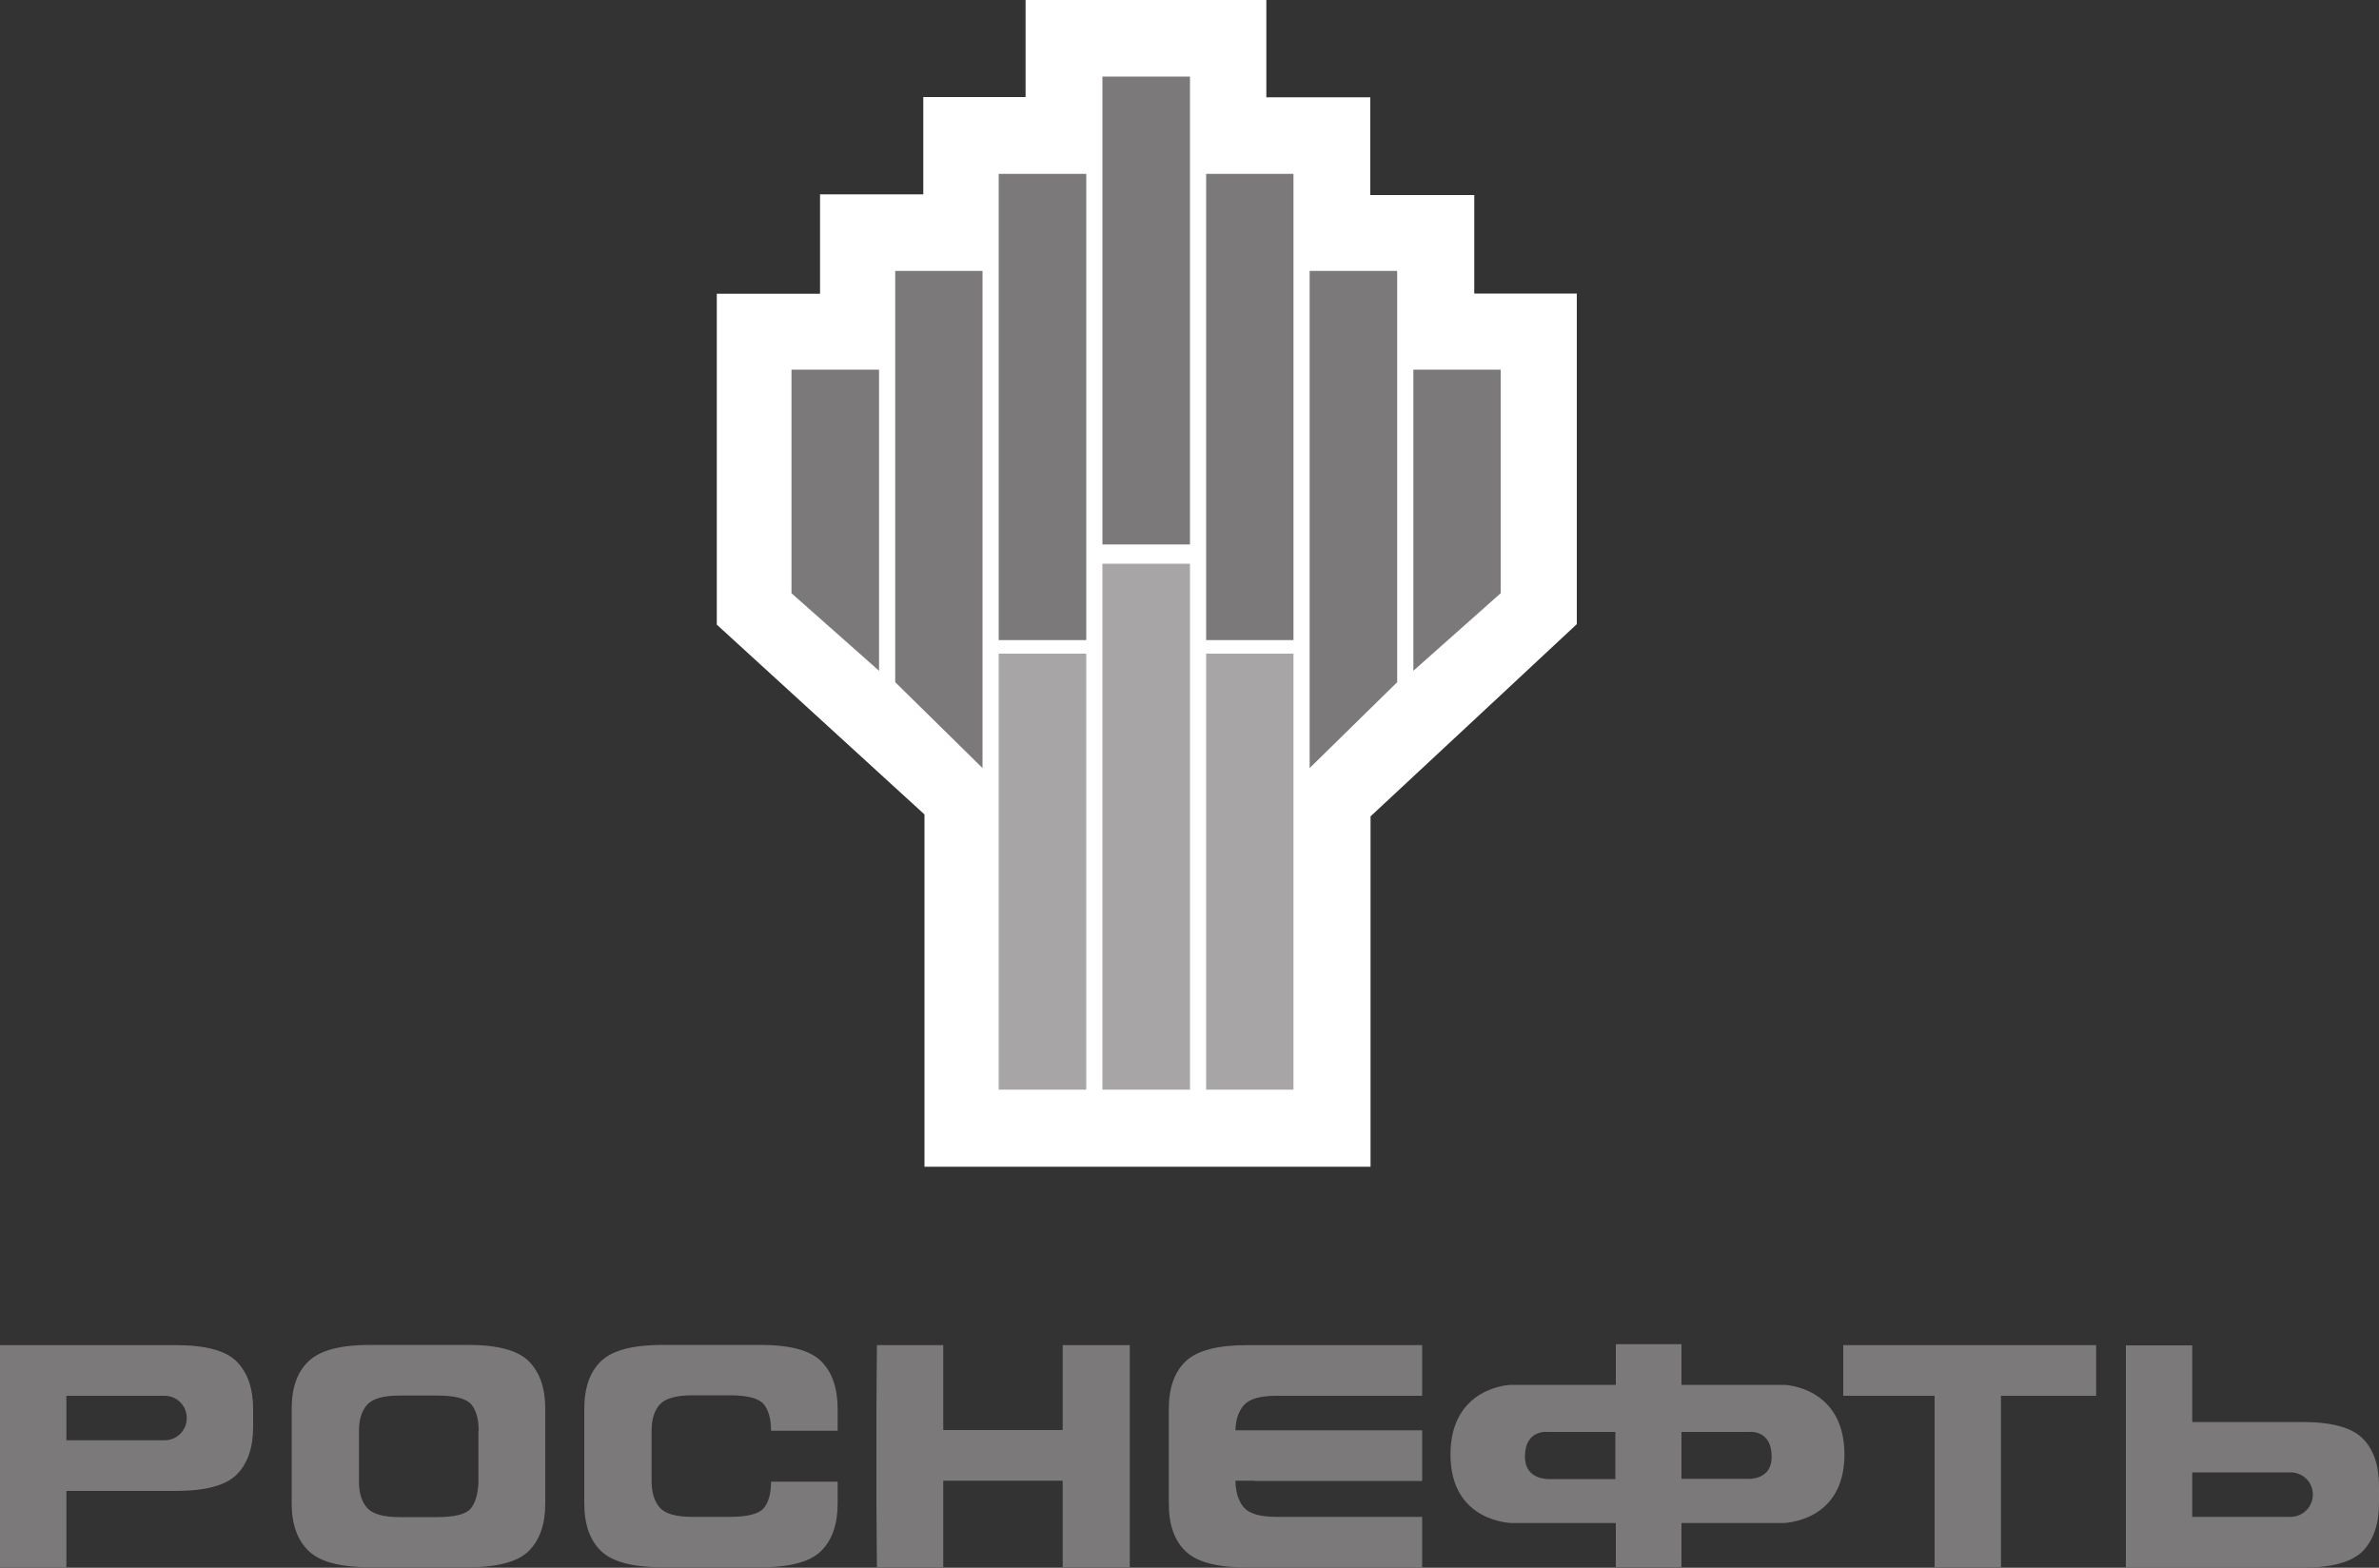 <?xml version="1.0" encoding="UTF-8"?> <svg xmlns="http://www.w3.org/2000/svg" xmlns:xlink="http://www.w3.org/1999/xlink" xmlns:xodm="http://www.corel.com/coreldraw/odm/2003" xml:space="preserve" width="264.583mm" height="174.387mm" version="1.1" style="shape-rendering:geometricPrecision; text-rendering:geometricPrecision; image-rendering:optimizeQuality; fill-rule:evenodd; clip-rule:evenodd" viewBox="0 0 26938.91 17755.44"><rect x="0" y="0" width="26938.91" height="17755.44" fill="#333333" stroke="none"/> <defs> <style type="text/css"> .fil0 {fill:#7B7979;fill-rule:nonzero} .fil2 {fill:#A7A5A6;fill-rule:nonzero} .fil1 {fill:white;fill-rule:nonzero} </style> </defs> <g id="Слой_x0020_1">  <g id="_1971584924448"> <g> <path class="fil0" d="M5420.12 16206.46c0,-137.39 -29.63,-239.76 -86.21,-304.41 -59.27,-64.65 -185.88,-96.98 -385.22,-96.98l-422.95 0c-185.88,0 -307.11,35.02 -369.06,105.06 -61.96,70.04 -91.59,167.02 -91.59,296.33l0 573.8c0,129.31 29.63,226.29 91.59,296.33 61.96,70.04 183.19,105.06 369.06,105.06l422.95 0c199.35,0 325.97,-32.33 379.84,-94.28 53.88,-64.65 83.51,-164.33 88.9,-299.02l0 -581.88 2.7 0zm568.41 1357.72c-123.92,123.92 -355.59,185.88 -689.63,185.88l-1104.49 0c-334.04,0 -565.72,-59.27 -695.03,-180.49 -129.31,-121.22 -196.66,-301.71 -196.66,-544.17l0 -1069.48c0,-242.46 64.65,-422.95 196.66,-544.17 129.31,-121.22 360.98,-180.49 695.03,-180.49l1104.49 0c336.74,0 565.72,61.96 689.63,185.88 123.92,123.92 185.88,304.41 185.88,538.78l0 1069.48c0,237.06 -61.96,414.86 -185.88,538.78z"></path> </g> <path class="fil0" d="M9299.31 17564.18c-123.92,123.92 -352.9,185.88 -689.63,185.88l-1104.49 0c-334.04,0 -565.72,-59.27 -695.03,-180.49 -129.31,-121.22 -193.96,-301.71 -193.96,-544.17l0 -1069.48c0,-242.46 64.65,-422.95 193.96,-544.17 129.31,-121.22 360.98,-180.49 695.03,-180.49l1104.49 0c336.74,0 565.72,61.96 689.63,185.88 123.92,123.92 185.88,304.41 185.88,538.78l0 247.84 -754.29 0c0,-137.39 -29.63,-239.76 -86.21,-304.41 -56.57,-64.65 -185.87,-96.98 -382.52,-96.98l-422.94 0c-183.19,0 -307.11,35.02 -369.06,105.06 -61.96,70.04 -91.59,167.02 -91.59,296.33l0 573.8c0,129.31 32.33,226.29 91.59,296.33 61.96,70.04 185.88,105.06 369.06,105.06l422.94 0c199.35,0 325.96,-32.33 382.52,-94.28 56.57,-64.65 86.21,-164.33 86.21,-304.41l754.29 0 0 247.84c0,234.36 -61.96,412.16 -185.88,536.08z"></path> <polygon class="fil0" points="10681.28,17750.05 9929.68,17750.05 9924.29,17025.4 9924.29,15958.61 9929.68,15233.96 10681.28,15233.96 10681.28,16195.67 12033.61,16195.67 12033.61,15233.96 12793.29,15233.96 12793.29,17750.05 12033.61,17750.05 12033.61,16769.47 10681.28,16769.47 "></polygon> <g> <path class="fil0" d="M14204.89 16769.47l-215.5 0c2.7,132 35.02,234.37 96.98,304.41 61.96,70.04 185.88,105.06 369.06,105.06l1648.66 0 0 573.8 -1980.01 0c-334.04,0 -565.72,-59.27 -695.03,-180.49 -129.31,-121.22 -193.96,-301.71 -193.96,-544.17l0 -1069.48c0,-242.46 64.65,-422.95 193.96,-544.17 129.31,-121.22 360.98,-180.49 695.03,-180.49l1980.01 0.01 0 573.8 -1648.66 0c-185.88,0 -307.11,35.02 -369.06,105.06 -61.96,70.04 -94.28,164.33 -96.98,285.55l2114.71 0 0 573.8 -1899.2 0 0 -2.7zm0 0l0 0 0 0z"></path> </g> <polygon class="fil0" points="21906.73,15807.75 20872.27,15807.75 20872.27,15233.96 23735.88,15233.96 23735.88,15807.75 22658.33,15807.75 22658.33,17750.05 21906.73,17750.05 "></polygon> <g> <path class="fil0" d="M17267.85 16497.4c0,-315.18 261.31,-280.17 261.31,-280.17l762.36 0 0 533.4 -767.76 -0.01c2.7,-2.69 -255.92,8.08 -255.92,-253.22l0 0zm2540.34 250.53l-767.77 0 0 -530.7 759.68 0c0,0 261.31,-35.02 261.31,280.17 2.69,261.3 -253.23,250.53 -253.23,250.53zm398.69 -1064.09l-1166.46 0 0 -460.66 -743.51 0.01 0 460.66 -1193.39 -0.01c0,0 -678.86,21.55 -678.86,789.31 0,770.46 697.72,775.84 697.72,775.84l1174.53 0 0 498.37 743.51 0 0 -498.37 1147.6 0c0,0 697.72,-5.39 697.72,-775.84 0,-767.76 -678.86,-789.31 -678.86,-789.31z"></path> </g> <path class="fil1" d="M11613.36 0l0 1099.11 -1158.38 0 0 1101.81 -1169.15 0 0 1126.05 -1169.14 0 0 3747.2c0,0 2058.13,1880.33 2351.76,2149.72l0 3989.66 5051.05 -0.01 0 -3968.1c290.94,-269.39 2335.61,-2176.65 2335.61,-2176.65l0 -3744.51 -1161.07 0 0 -1115.27 -1177.23 0 0 -1107.19 -1177.23 0 0 -1101.81 -2726.22 0z"></path> <rect class="fil2" x="11308.95" y="7402.82" width="991.36" height="4937.9"></rect> <rect class="fil2" x="12483.49" y="6384.53" width="991.36" height="5956.2"></rect> <rect class="fil2" x="13658.03" y="7402.82" width="988.66" height="4937.9"></rect> <polygon class="fil0" points="9953.93,7596.78 8962.57,6718.57 8962.57,4186.31 9953.93,4186.31 "></polygon> <polygon class="fil0" points="11125.77,8698.57 10137.11,7726.08 10137.11,3068.35 11125.77,3068.35 "></polygon> <rect class="fil0" x="11308.95" y="1969.24" width="991.36" height="5280.02"></rect> <rect class="fil0" x="12483.49" y="867.44" width="991.36" height="5298.88"></rect> <polygon class="fil0" points="16004.41,7596.78 16993.07,6718.57 16993.07,4186.31 16004.41,4186.31 "></polygon> <polygon class="fil0" points="14829.88,8698.57 15821.22,7726.08 15821.22,3068.35 14829.88,3068.35 "></polygon> <rect class="fil0" x="13658.03" y="1969.24" width="988.66" height="5280.02"></rect> <g> <path class="fil0" d="M1864.18 16311.51l-1112.58 0 0 -503.76 1112.58 0c140.08,0 250.53,113.15 250.53,253.23 0,137.39 -110.45,250.53 -250.53,250.53l0 0zm816.25 -891.68c-123.92,-123.92 -352.9,-185.88 -689.63,-185.88l-1990.8 0 0 2518.79 751.6 0 0 -867.44 1239.19 0.01c336.74,0 565.72,-61.96 689.63,-185.88 123.92,-123.92 185.88,-304.41 185.88,-538.78l0 -199.35c0.01,-237.07 -61.95,-414.86 -185.87,-541.48z"></path> </g> <g> <path class="fil0" d="M26190.01 16925.72c0,140.08 -113.15,253.23 -253.23,253.23l-1112.57 0 0 -503.76 1112.57 0c140.08,0 253.23,110.45 253.23,250.53l0 0zm748.9 102.37l0 -199.35c0,-234.37 -61.96,-414.86 -185.88,-538.78 -123.92,-123.92 -352.9,-185.88 -692.33,-185.88l-1236.49 0 0 -867.44 -751.6 0.01 0 2518.79 1988.09 0c336.74,0 565.72,-61.96 692.33,-185.88 123.91,-129.31 185.88,-309.8 185.88,-541.48z"></path> </g> </g> </g> </svg> 